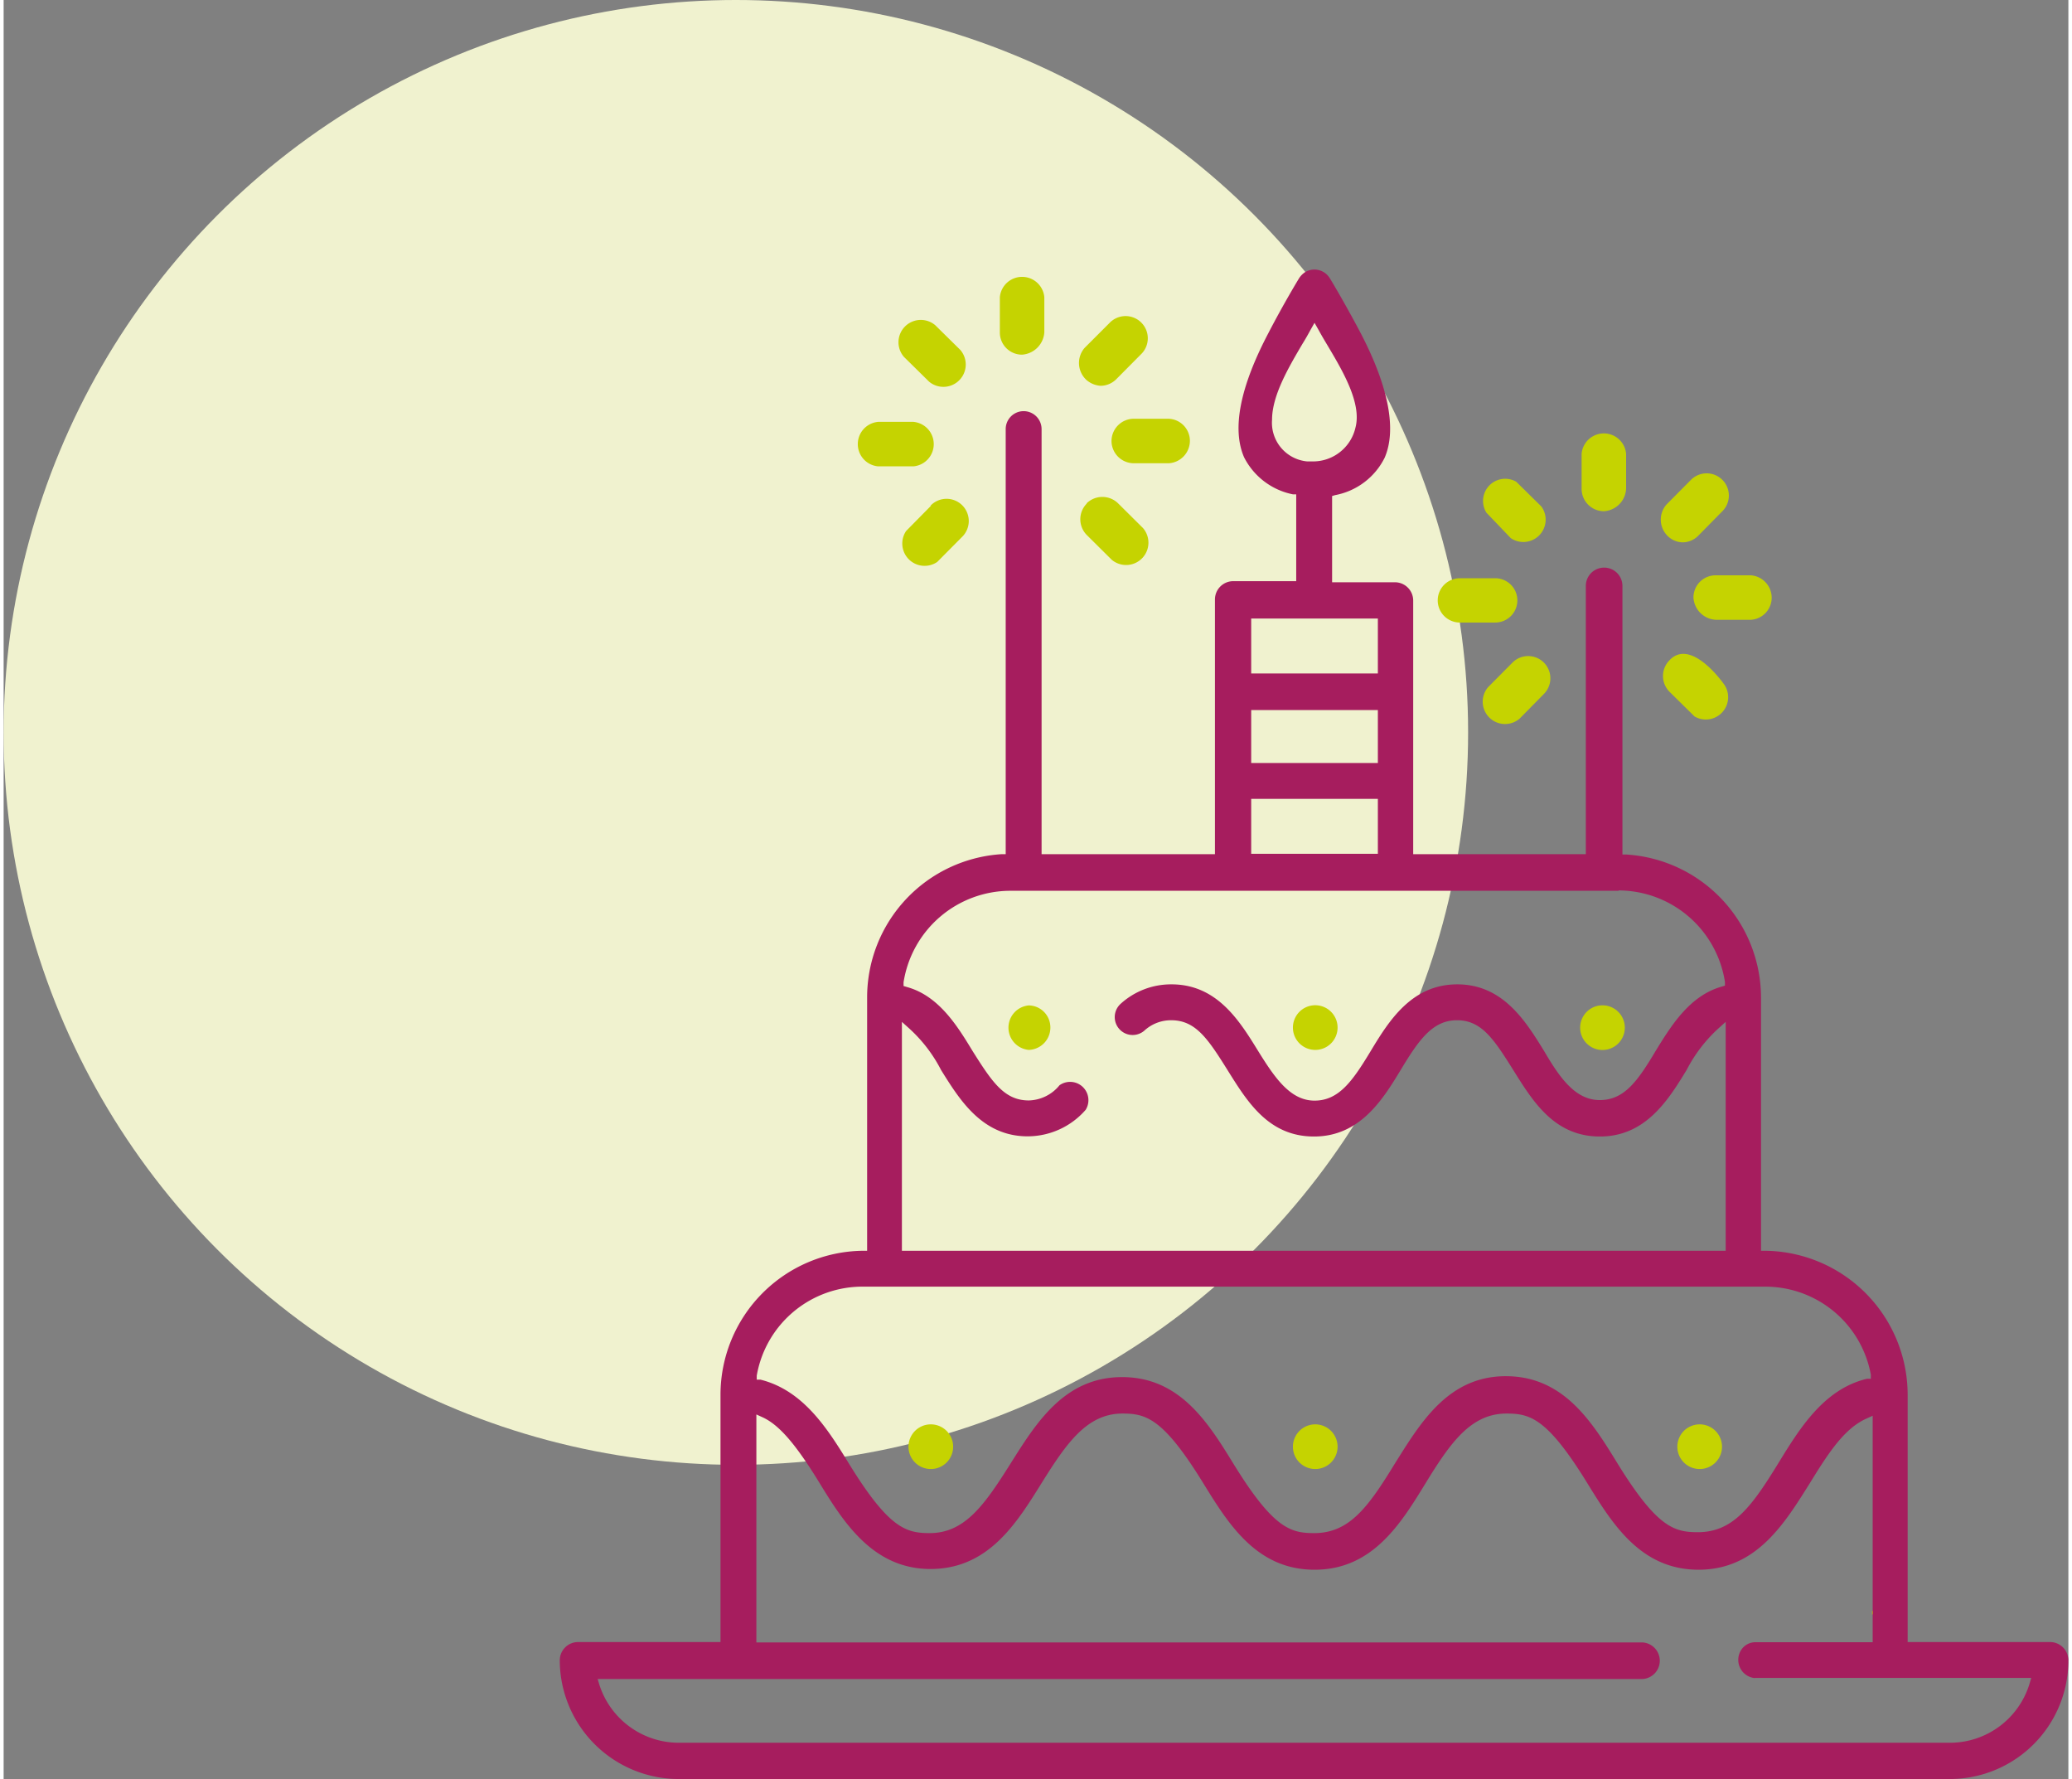 <?xml version="1.0" encoding="UTF-8"?>
<svg xmlns="http://www.w3.org/2000/svg" id="_2023_birthday_30ans" data-name="2023_birthday_30ans" width="113" height="97" viewBox="0 0 112.79 97.16">
  <rect x="0" y="0" width="112.79" height="97.16" fill="#808080" stroke="none"/>
  <circle id="Ellipse_209" data-name="Ellipse 209" cx="40" cy="40" r="40" fill="#f0f2cf"/>
  <path id="Tracé_10151" data-name="Tracé 10151" d="M102.07,88.2l.1-.14a.47.47,0,0,0-.1-.1Z" fill="#c5d301"/>
  <g id="birthday-cake">
    <path id="Tracé_9953" data-name="Tracé 9953" d="M50.61,80.23a1.22,1.22,0,1,0-1.18-1.18,1.22,1.22,0,0,0,1.18,1.18Z" fill="#c5d301"/>
    <path id="Tracé_9954" data-name="Tracé 9954" d="M71.61,80.23a1.22,1.22,0,1,0-1.18-1.18A1.22,1.22,0,0,0,71.61,80.23Z" fill="#c5d301"/>
    <path id="Tracé_9955" data-name="Tracé 9955" d="M92.61,80.23a1.22,1.22,0,1,0-1.18-1.18A1.22,1.22,0,0,0,92.61,80.23Z" fill="#c5d301"/>
    <path id="Tracé_9956" data-name="Tracé 9956" d="M56,57.34a1.22,1.22,0,0,0,1.18-1.25A1.2,1.2,0,0,0,56,54.91a1.22,1.22,0,0,0,0,2.43Z" fill="#c5d301"/>
    <path id="Tracé_9957" data-name="Tracé 9957" d="M71.61,57.34a1.22,1.22,0,1,0-1.18-1.18,1.22,1.22,0,0,0,1.18,1.18Z" fill="#c5d301"/>
    <path id="Tracé_9958" data-name="Tracé 9958" d="M87.23,57.34a1.22,1.22,0,1,0-1.11-1.215,1.22,1.22,0,0,0,1.11,1.215Z" fill="#c5d301"/>
    <path id="Tracé_9959" data-name="Tracé 9959" d="M87.42,27.92a1.29,1.29,0,0,0,1.21-1.22V24.78a1.22,1.22,0,0,0-2.43,0V26.7a1.22,1.22,0,0,0,1.22,1.22Z" fill="#c5d301"/>
    <path id="Tracé_9960" data-name="Tracé 9960" d="M82.33,29.39A1.22,1.22,0,0,0,84,27.66l-1.37-1.35A1.21,1.21,0,0,0,81,28Z" fill="#c5d301"/>
    <path id="Tracé_9961" data-name="Tracé 9961" d="M79.56,34h1.92a1.21,1.21,0,0,0,0-2.42H79.55a1.21,1.21,0,1,0,0,2.42Z" fill="#c5d301"/>
    <path id="Tracé_9962" data-name="Tracé 9962" d="M82.44,36.17l-1.35,1.36a1.22,1.22,0,0,0,1.72,1.72l1.35-1.37a1.213,1.213,0,0,0-1.72-1.71Z" fill="#c5d301"/>
    <path id="Tracé_9963" data-name="Tracé 9963" d="M91,36.06a1.22,1.22,0,0,0,0,1.72h0l1.37,1.35A1.22,1.22,0,0,0,94,37.4C93.44,36.62,92,35,91,36.06Z" fill="#c5d301"/>
    <path id="Tracé_9964" data-name="Tracé 9964" d="M92.31,32.64a1.29,1.29,0,0,0,1.22,1.21h1.92a1.21,1.21,0,0,0,1.13-1.29,1.23,1.23,0,0,0-1.14-1.14H93.52a1.21,1.21,0,0,0-1.21,1.22Z" fill="#c5d301"/>
    <path id="Tracé_9965" data-name="Tracé 9965" d="M91.7,29.62a1.21,1.21,0,0,0,.86-.35l1.35-1.37a1.213,1.213,0,0,0-1.72-1.71l-1.35,1.36a1.25,1.25,0,0,0,.1,1.76,1.2,1.2,0,0,0,.76.31Z" fill="#c5d301"/>
    <path id="Tracé_9966" data-name="Tracé 9966" d="M55.63,19.37a1.31,1.31,0,0,0,1.22-1.22V16.23a1.22,1.22,0,0,0-2.43,0v1.92a1.21,1.21,0,0,0,1.21,1.22Z" fill="#c5d301"/>
    <path id="Tracé_9967" data-name="Tracé 9967" d="M50.55,20.84a1.22,1.22,0,0,0,1.71-1.73l-1.37-1.35a1.22,1.22,0,0,0-1.71,1.73Z" fill="#c5d301"/>
    <path id="Tracé_9968" data-name="Tracé 9968" d="M47.77,25.47H49.7a1.22,1.22,0,0,0,0-2.43H47.77a1.22,1.22,0,0,0,0,2.43Z" fill="#c5d301"/>
    <path id="Tracé_9969" data-name="Tracé 9969" d="M50.66,27.62,49.3,29A1.22,1.22,0,0,0,51,30.69l1.35-1.36a1.213,1.213,0,1,0-1.72-1.71Z" fill="#c5d301"/>
    <path id="Tracé_9970" data-name="Tracé 9970" d="M59.17,27.5a1.22,1.22,0,0,0,0,1.72h0l1.36,1.35a1.22,1.22,0,0,0,1.71-1.73l-1.36-1.35a1.23,1.23,0,0,0-1.72,0Z" fill="#c5d301"/>
    <path id="Tracé_9971" data-name="Tracé 9971" d="M60.52,24.09a1.22,1.22,0,0,0,1.22,1.21h1.92A1.23,1.23,0,0,0,64.8,24a1.21,1.21,0,0,0-1.15-1.13H61.73a1.22,1.22,0,0,0-1.21,1.22Z" fill="#c5d301"/>
    <path id="Tracé_9972" data-name="Tracé 9972" d="M59.92,21.07a1.22,1.22,0,0,0,.86-.36l1.35-1.36a1.213,1.213,0,1,0-1.72-1.71L59.05,19a1.26,1.26,0,0,0,.11,1.76A1.32,1.32,0,0,0,59.92,21.07Z" fill="#c5d301"/>
    <path id="Tracé_10152" data-name="Tracé 10152" d="M54.74,23.44V46.65h-.22a7.84,7.84,0,0,0-7.35,7.81V68.31h-.24a7.87,7.87,0,0,0-7.77,7.83V89.68H31.38a1,1,0,0,0-1,1,6.5,6.5,0,0,0,6.48,6.48h69.46a6.48,6.48,0,0,0,6.47-6.48,1,1,0,0,0-1-1h-7.78V76.14a7.87,7.87,0,0,0-7.78-7.83H96V54.48a7.84,7.84,0,0,0-7.35-7.81h-.22V32a1,1,0,0,0-2,0V46.65H77V32.8a1,1,0,0,0-1-1H72.57V27.09l.17-.05A3.8,3.8,0,0,0,75.44,25c.67-1.54.21-3.89-1.31-6.81-.85-1.61-1.68-3-1.69-3a.981.981,0,0,0-1.34-.33,1.15,1.15,0,0,0-.33.33s-.83,1.36-1.68,3c-1.55,2.95-2,5.23-1.33,6.78A3.83,3.83,0,0,0,70.44,27h.17v4.74H67.17a1,1,0,0,0-1,1V46.65H56.7V23.43a.98.98,0,0,0-1.96.01Zm40.91,68.2h15.11l-.09.31a4.55,4.55,0,0,1-4.33,3.23H36.88A4.56,4.56,0,0,1,32.54,92l-.09-.3H89.5a1,1,0,0,0-.06-2H41.12V77.25l.33.15c.9.41,1.8,1.44,3.1,3.56s2.91,4.73,6.08,4.73S55.34,83.18,56.7,81s2.48-3.8,4.42-3.8c1.29,0,2.23.26,4.41,3.8,1.37,2.22,2.91,4.73,6.08,4.73s4.71-2.51,6.07-4.73,2.48-3.8,4.42-3.8c1.29,0,2.23.26,4.41,3.8,1.37,2.22,2.91,4.73,6.08,4.73S97.3,83.18,98.67,81c1.06-1.73,1.91-3,3.1-3.53l.33-.15V89.69H95.64A.93.93,0,0,0,95,90a1,1,0,0,0,.68,1.65Zm.58-21.37A5.86,5.86,0,0,1,102,75.08v.22h-.21c-2.35.56-3.67,2.7-4.83,4.59-1.45,2.36-2.47,3.79-4.41,3.79-1.29,0-2.23-.25-4.41-3.79-1.37-2.23-2.92-4.73-6.08-4.73S77.39,77.72,76,79.93c-1.45,2.37-2.48,3.8-4.41,3.8-1.29,0-2.23-.25-4.41-3.79-1.37-2.23-2.92-4.73-6.08-4.73s-4.7,2.51-6.1,4.73-2.48,3.79-4.41,3.79c-1.29,0-2.23-.25-4.41-3.79-1.16-1.89-2.48-4-4.83-4.59h-.21v-.22A5.86,5.86,0,0,1,47,70.27ZM69.29,22.92c0-1.33.92-2.88,1.66-4.14.17-.27.32-.54.45-.78l.21-.37.21.37c.11.2.24.43.39.68.82,1.38,2,3.27,1.64,4.66a2.38,2.38,0,0,1-2.37,1.86h-.27a2.12,2.12,0,0,1-1.92-2.28ZM68.15,33.78h6.92v3H68.15Zm0,5h6.92v2.89H68.15Zm0,4.85h6.92v3H68.15Zm20.07,5a5.9,5.9,0,0,1,5.81,5v.2l-.2.06c-1.74.5-2.75,2.15-3.57,3.48-1,1.68-1.73,2.71-3.07,2.71S85,58.85,84.15,57.4c-1-1.62-2.24-3.64-4.74-3.64s-3.74,2-4.73,3.64-1.74,2.71-3.07,2.71-2.18-1.26-3.08-2.71c-1-1.62-2.23-3.64-4.73-3.64h0A4.09,4.09,0,0,0,61,54.84a.978.978,0,0,0,1.3,1.46,2.15,2.15,0,0,1,1.48-.58h0c1.33,0,2,1,3.07,2.71s2.23,3.64,4.73,3.64,3.75-2,4.74-3.64,1.74-2.71,3.07-2.71,2,1,3.07,2.71,2.24,3.64,4.74,3.64,3.74-2,4.74-3.64a8.06,8.06,0,0,1,1.73-2.26l.4-.36v12.5h-45V55.81l.4.36a8,8,0,0,1,1.74,2.27c1,1.6,2.23,3.62,4.73,3.62h0a4.21,4.21,0,0,0,3.17-1.45,1,1,0,0,0-1.43-1.34A2.23,2.23,0,0,1,56,60.1c-1.33,0-2-1-3.07-2.7-.81-1.33-1.82-3-3.57-3.49l-.2-.06v-.2a5.91,5.91,0,0,1,5.82-5H88.22Z" fill="#a61d5e"/>
  </g>
</svg>

